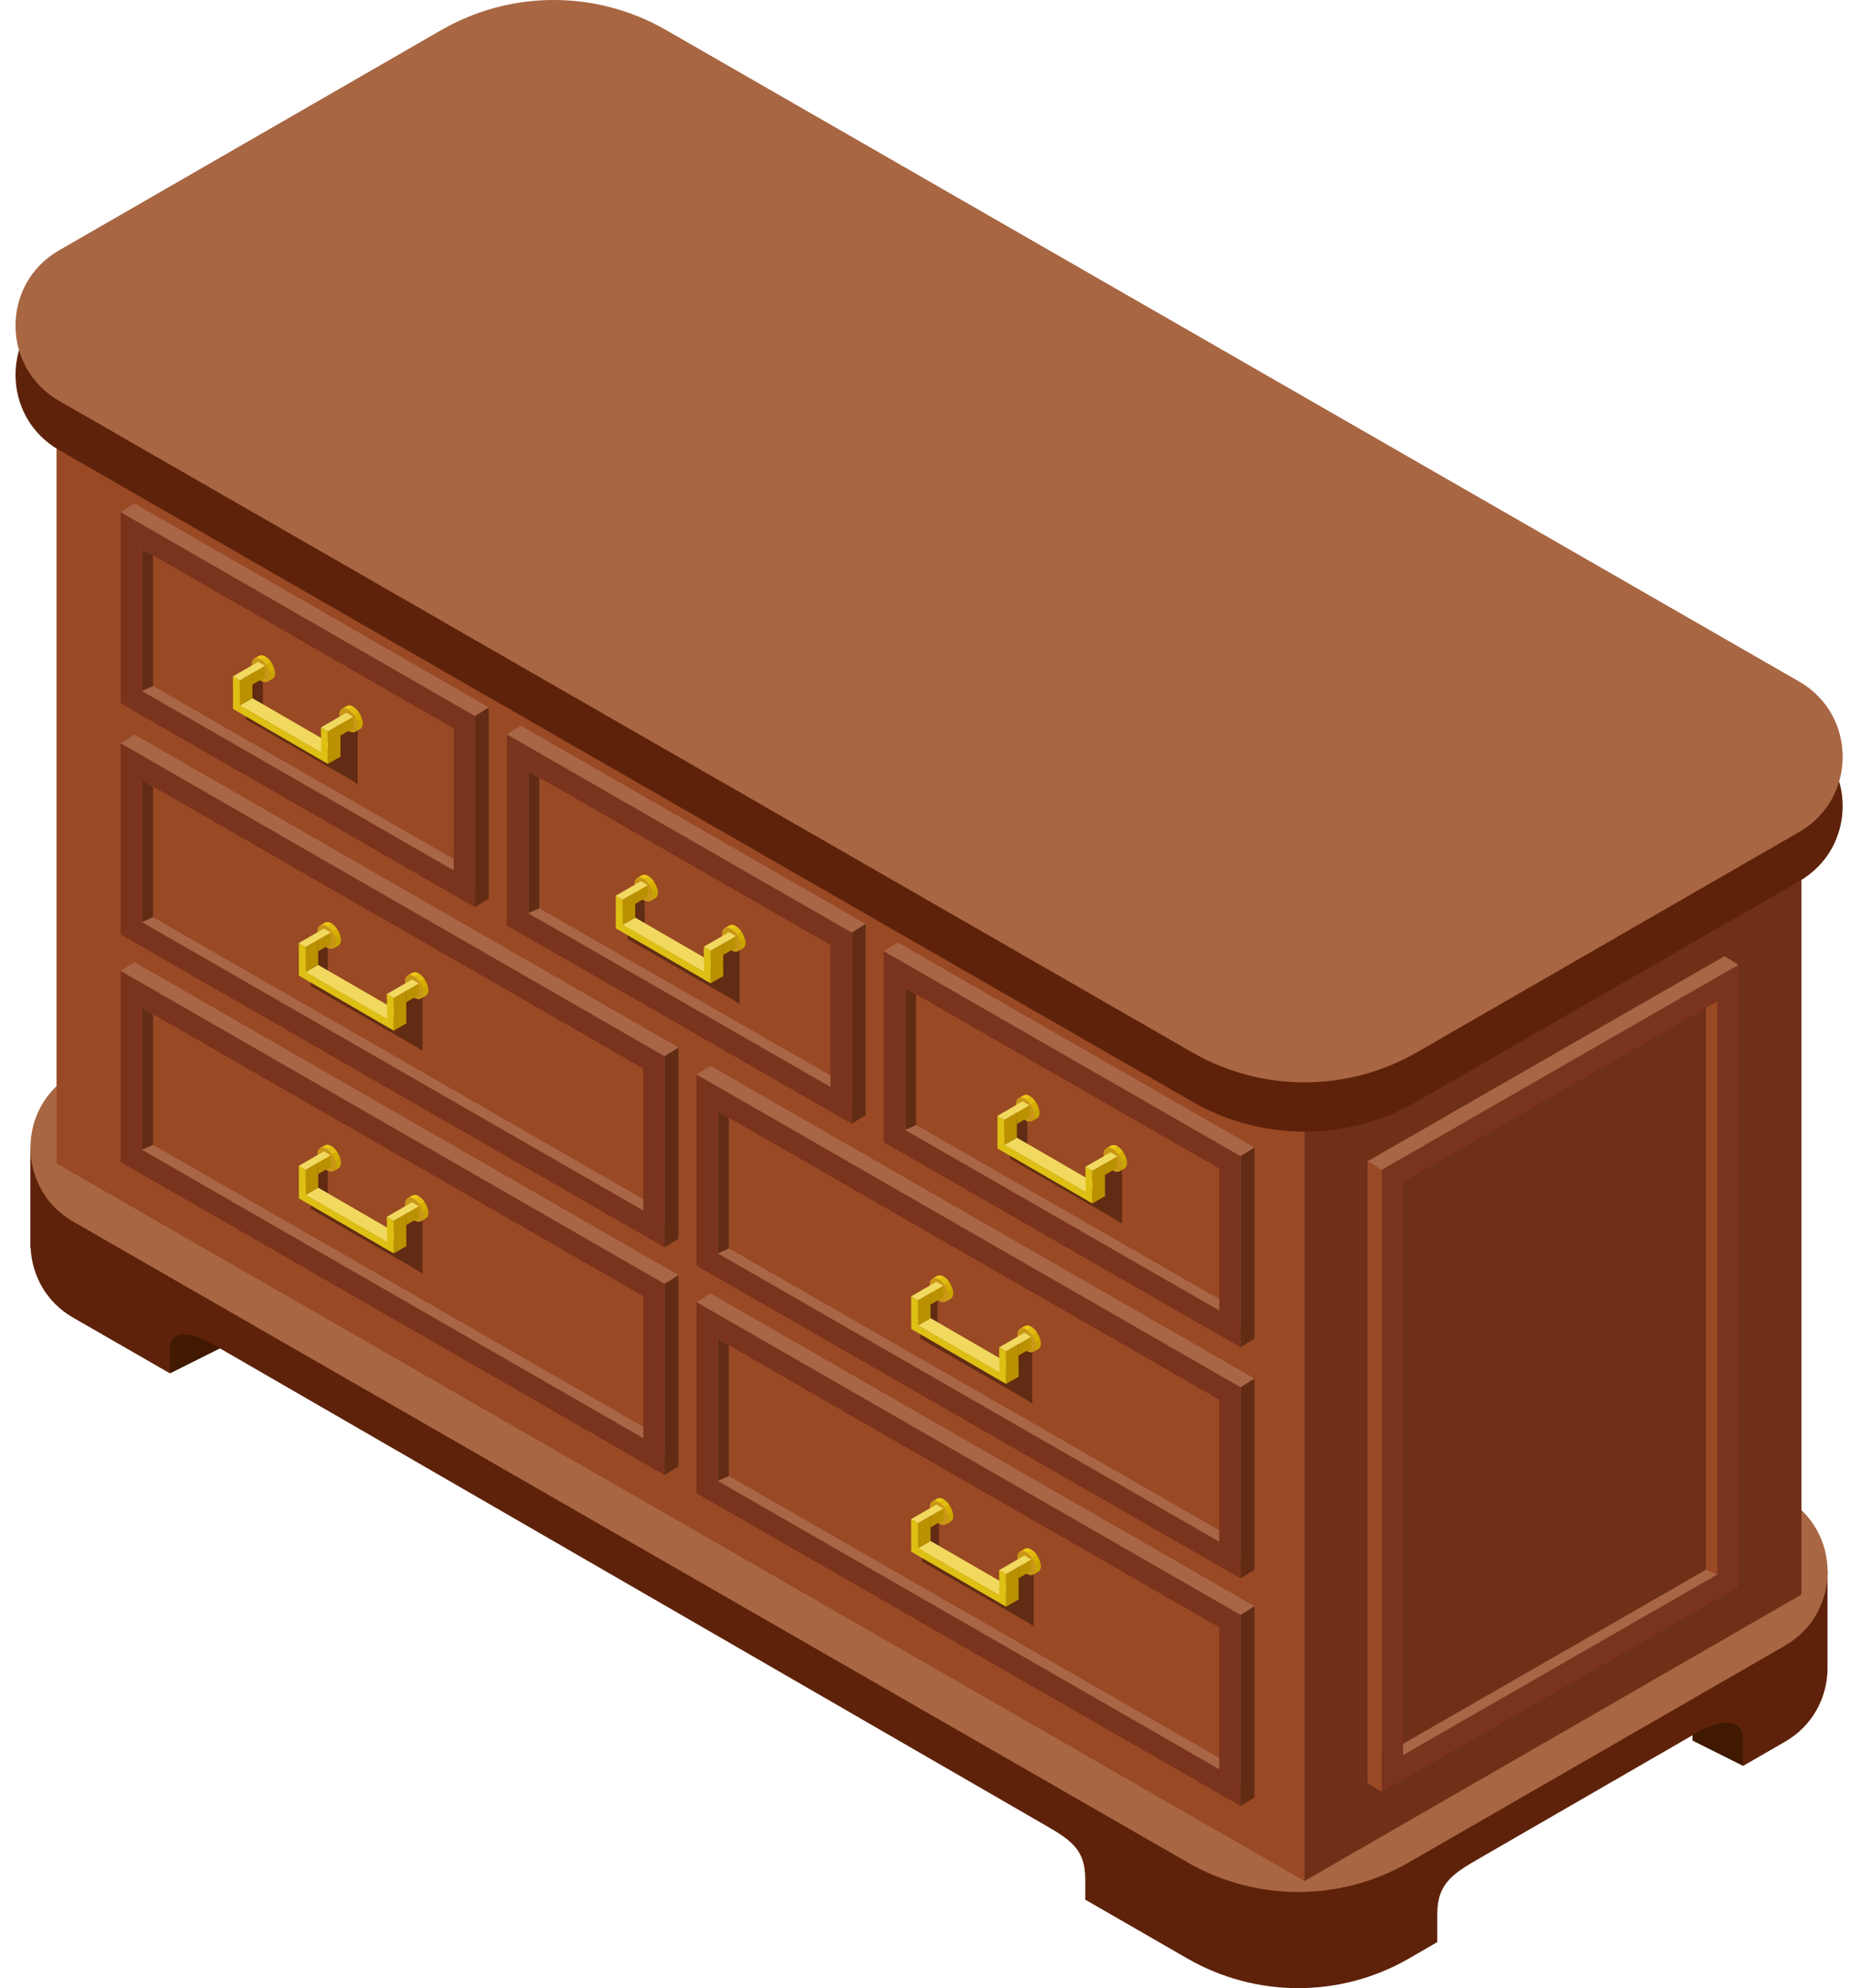 <svg xmlns="http://www.w3.org/2000/svg" fill="none" viewBox="0 0 95 102" height="102" width="95">
<g clip-path="url(#clip0_1335_6458)">
<path fill="#401900" d="M89.462 90.597L86.863 89.297V85.897L90.186 87.059L89.462 90.597Z"></path>
<path fill="#401900" d="M8.724 70.46L11.324 69.16V65.76L8 66.922L8.724 70.46Z"></path>
<path fill="#5E220A" d="M1.559 58.866V63.993L1.57 64.004C1.635 65.415 2.358 66.805 3.759 67.604L8.727 70.461V69.226C8.727 68.102 9.945 68.4 10.918 68.963L53.476 93.543C54.852 94.337 55.699 94.805 55.699 96.394V97.46L60.962 100.491C64.475 102.505 68.798 102.505 72.311 100.48L73.766 99.637V98.198C73.766 96.582 74.629 96.091 76.027 95.284L87.11 88.885C88.154 88.283 89.461 88.036 89.461 89.241V90.598L91.606 89.361C93.039 88.54 93.762 87.107 93.795 85.662V80.536L92.503 80.011C92.24 79.759 91.945 79.529 91.606 79.332L34.39 46.445C30.888 44.432 26.565 44.432 23.052 46.456L3.757 57.576C3.133 57.926 2.652 58.397 2.302 58.933C1.877 58.898 1.559 58.866 1.559 58.866Z"></path>
<path fill="#A86642" d="M91.603 76.842L34.396 43.962C30.884 41.944 26.563 41.946 23.053 43.969L3.755 55.087C0.83 56.772 0.832 60.993 3.758 62.675L60.964 95.555C64.476 97.573 68.796 97.571 72.307 95.548L91.607 84.432C94.533 82.745 94.53 78.524 91.603 76.842Z"></path>
<path fill="#894D12" d="M92.461 40.786L28.41 3.972L2.902 18.666L66.954 55.48L92.461 40.786Z"></path>
<path fill="#994924" d="M66.954 55.479L2.902 18.665V59.69L66.954 96.504V55.479Z"></path>
<path fill="#A96647" d="M6.906 49.365L6.188 49.809L34.825 75.224V65.419L6.906 49.365Z"></path>
<path fill="#A96647" d="M6.906 37.688L6.188 38.131L34.825 63.549V53.742L6.906 37.688Z"></path>
<path fill="#A96647" d="M36.467 54.684L35.75 55.127L64.385 80.532V70.727L36.467 54.684Z"></path>
<path fill="#A96647" d="M36.467 66.361L35.75 66.805L64.385 92.21V82.405L36.467 66.361Z"></path>
<path fill="#A96647" d="M46.074 48.352L45.355 48.797L64.382 68.675V58.868L46.074 48.352Z"></path>
<path fill="#A96647" d="M26.734 37.232L26.016 37.678L44.431 57.206V47.401L26.734 37.232Z"></path>
<path fill="#A96647" d="M6.906 25.83L6.188 26.275L25.096 46.098V36.293L6.906 25.83Z"></path>
<path fill="#7A331D" d="M6.188 49.809V59.615L34.106 75.67V65.863L6.188 49.809Z"></path>
<path fill="#994924" d="M33.016 66.497L7.285 51.702V58.983L33.016 73.779V66.497Z"></path>
<path fill="#A96647" d="M7.856 52.03V58.733L33.016 73.2V73.779L7.285 58.983V51.702L7.856 52.03Z"></path>
<path fill="#7A331D" d="M6.188 38.131V47.938L34.106 63.992V54.187L6.188 38.131Z"></path>
<path fill="#994924" d="M33.016 54.82L7.285 40.024V47.306L33.016 62.101V54.82Z"></path>
<path fill="#612C13" d="M16.825 48.553V50.286L20.806 52.577V50.635H21.686V53.084V53.892V53.924L21.397 53.726L15.945 50.587V50.4V49.779V48.553H16.825Z"></path>
<path fill="#612C13" d="M16.825 59.981V61.714L20.806 64.007V62.065H21.686V64.512V65.321V65.353L21.397 65.154L15.945 62.017V61.828V61.209V59.981H16.825Z"></path>
<path fill="#A96647" d="M7.856 40.353V47.055L33.016 61.523V62.101L7.285 47.306V40.024L7.856 40.353Z"></path>
<path fill="#6E3017" d="M92.457 40.785V81.808L66.949 96.504V55.479L92.457 40.785Z"></path>
<path fill="#5E220A" d="M92.34 37.494L34.178 4.065C30.608 2.014 26.215 2.015 22.646 4.071L3.026 15.375C0.052 17.088 0.054 21.38 3.03 23.09L61.191 56.52C64.761 58.571 69.154 58.569 72.723 56.513L92.344 45.21C95.317 43.496 95.315 39.205 92.34 37.494Z"></path>
<path fill="#A86642" d="M92.34 34.967L34.178 1.538C30.608 -0.515 26.215 -0.512 22.646 1.544L3.026 12.847C0.052 14.561 0.054 18.852 3.03 20.563L61.191 53.992C64.761 56.044 69.154 56.042 72.723 53.986L92.344 42.683C95.317 40.971 95.315 36.678 92.34 34.967Z"></path>
<path fill="#7A331D" d="M35.75 55.127V64.934L63.667 80.978V71.171L35.75 55.127Z"></path>
<path fill="#994924" d="M62.569 71.805L36.84 57.019V64.3L62.569 79.087V71.805Z"></path>
<path fill="#A96647" d="M37.411 57.347V64.048L62.569 78.508V79.087L36.84 64.3V57.019L37.411 57.347Z"></path>
<path fill="#7A331D" d="M35.75 66.805V76.61L63.667 92.655V82.848L35.75 66.805Z"></path>
<path fill="#994924" d="M62.569 83.483L36.84 68.696V75.976L62.569 90.762V83.483Z"></path>
<path fill="#A96647" d="M37.411 69.024V75.725L62.569 90.185V90.762L36.84 75.976V68.696L37.411 69.024Z"></path>
<path fill="#7A331D" d="M45.355 48.797V58.602L63.664 69.119V59.314L45.355 48.797Z"></path>
<path fill="#994924" d="M62.574 59.948L46.453 50.687V57.968L62.574 67.228V59.948Z"></path>
<path fill="#A96647" d="M47.022 51.014V57.718L62.574 66.651V67.228L46.453 57.968V50.687L47.022 51.014Z"></path>
<path fill="#7A331D" d="M26.016 37.678V47.483L43.712 57.65V47.845L26.016 37.678Z"></path>
<path fill="#994924" d="M42.621 48.479L27.113 39.569V46.851L42.621 55.76V48.479Z"></path>
<path fill="#A96647" d="M27.684 39.896V46.599L42.621 55.181V55.76L27.113 46.851V39.569L27.684 39.896Z"></path>
<path fill="#7A331D" d="M6.188 26.275V36.08L24.377 46.543V36.736L6.188 26.275Z"></path>
<path fill="#994924" d="M23.286 37.369L7.285 28.166V35.448L23.286 44.651V37.369Z"></path>
<path fill="#612C13" d="M13.493 34.869V36.601L17.474 38.892V36.95H18.354V39.4V40.208V40.24L18.065 40.041L12.613 36.903V36.716V36.094V34.869H13.493Z"></path>
<path fill="#612C13" d="M33.089 46.141V47.872L37.072 50.164V48.222H37.951V50.67V51.478V51.512L37.663 51.312L32.211 48.175V47.987V47.366V46.141H33.089Z"></path>
<path fill="#612C13" d="M52.727 57.418V59.151L56.708 61.443V59.501H57.588V61.949V62.757V62.789L57.3 62.591L51.848 59.452V59.266V58.645V57.418H52.727Z"></path>
<path fill="#612C13" d="M48.122 66.644V68.376L52.103 70.667V68.725H52.983V71.174V71.983V72.014L52.694 71.816L47.242 68.677V68.49V67.869V66.644H48.122Z"></path>
<path fill="#612C13" d="M48.192 78.072V79.805L52.173 82.095V80.153H53.053V82.603V83.411V83.443L52.764 83.245L47.312 80.106V79.919V79.297V78.072H48.192Z"></path>
<path fill="#A96647" d="M7.856 28.493V35.197L23.286 44.072V44.651L7.285 35.448V28.166L7.856 28.493Z"></path>
<path fill="#D4AD00" d="M21.625 62.637L21.839 62.514C21.839 62.514 22.066 62.411 21.947 62.014C21.94 61.99 21.932 61.965 21.924 61.94C21.921 61.93 21.918 61.921 21.913 61.911C21.91 61.903 21.909 61.897 21.905 61.889C21.902 61.881 21.899 61.873 21.896 61.865C21.888 61.845 21.878 61.826 21.869 61.805C21.864 61.797 21.861 61.788 21.856 61.78C21.848 61.765 21.84 61.75 21.831 61.735C21.823 61.721 21.813 61.705 21.805 61.693C21.801 61.684 21.796 61.677 21.79 61.669C21.777 61.65 21.766 61.632 21.752 61.616C21.747 61.608 21.742 61.602 21.736 61.596C21.731 61.589 21.726 61.583 21.721 61.578C21.715 61.57 21.709 61.562 21.703 61.554C21.685 61.534 21.668 61.515 21.649 61.498C21.639 61.488 21.63 61.478 21.62 61.471C21.601 61.455 21.584 61.439 21.565 61.425C21.558 61.42 21.552 61.413 21.546 61.41C21.53 61.399 21.512 61.388 21.496 61.379C21.488 61.374 21.48 61.369 21.474 61.366C21.45 61.353 21.427 61.342 21.404 61.334C21.398 61.333 21.392 61.329 21.385 61.328C21.371 61.323 21.355 61.32 21.343 61.317C21.33 61.314 21.316 61.312 21.303 61.312C21.292 61.312 21.282 61.312 21.273 61.312C21.263 61.312 21.254 61.314 21.244 61.315L21.24 61.317C21.235 61.317 21.23 61.318 21.225 61.32C21.225 61.32 21.221 61.322 21.217 61.322C21.2 61.326 21.183 61.334 21.165 61.344L20.951 61.467C20.84 61.531 20.797 61.686 20.824 61.872C20.827 61.892 20.831 61.914 20.837 61.937C20.838 61.948 20.842 61.957 20.843 61.967C20.867 62.057 20.905 62.151 20.959 62.244C21.013 62.336 21.075 62.417 21.141 62.483C21.305 62.644 21.495 62.713 21.625 62.637Z"></path>
<path fill="#C9A400" d="M21.135 62.481C21.134 62.477 21.131 62.474 21.129 62.471L21.941 62.002C21.941 62.007 21.942 62.01 21.944 62.013C22.077 62.416 21.836 62.512 21.836 62.512L21.622 62.636C21.492 62.714 21.302 62.644 21.135 62.481Z"></path>
<path fill="#E1BB13" d="M20.918 62.146C20.889 62.086 20.858 62.024 20.843 61.965C20.842 61.956 20.838 61.945 20.837 61.935C20.832 61.913 20.827 61.891 20.824 61.87C20.797 61.686 20.84 61.531 20.951 61.466L21.165 61.342C21.181 61.333 21.198 61.325 21.217 61.32C21.221 61.32 21.222 61.319 21.222 61.319C21.23 61.317 21.233 61.315 21.24 61.315L21.244 61.314C21.256 61.312 21.265 61.31 21.274 61.31C21.284 61.31 21.294 61.31 21.305 61.31C21.317 61.31 21.331 61.312 21.344 61.315C21.358 61.319 21.373 61.322 21.387 61.326C21.393 61.328 21.4 61.331 21.406 61.333C21.43 61.341 21.454 61.352 21.476 61.364C21.484 61.368 21.492 61.372 21.498 61.377C21.514 61.387 21.53 61.398 21.547 61.409C21.553 61.414 21.56 61.418 21.566 61.423C21.585 61.437 21.604 61.453 21.622 61.469C21.631 61.479 21.642 61.488 21.65 61.496C21.668 61.514 21.687 61.532 21.704 61.553C21.71 61.561 21.717 61.569 21.723 61.577C21.728 61.583 21.733 61.588 21.737 61.594C21.744 61.601 21.748 61.609 21.753 61.615C21.761 61.626 21.769 61.636 21.775 61.647L20.918 62.146Z"></path>
<path fill="#EDC717" d="M20.828 61.777C20.828 61.637 20.86 61.518 20.95 61.466L21.164 61.342C21.18 61.333 21.198 61.325 21.216 61.32C21.22 61.32 21.221 61.319 21.221 61.319C21.229 61.317 21.232 61.315 21.239 61.315L21.244 61.314C21.255 61.312 21.264 61.31 21.274 61.31C21.283 61.31 21.293 61.31 21.304 61.31C21.316 61.31 21.331 61.312 21.343 61.315C21.358 61.319 21.372 61.322 21.386 61.326C21.392 61.328 21.399 61.331 21.405 61.333C21.429 61.341 21.453 61.352 21.475 61.364C21.483 61.368 21.491 61.372 21.497 61.377C21.5 61.379 21.503 61.382 21.507 61.383L20.828 61.777Z"></path>
<path fill="#C99617" d="M21.598 62.652C21.414 62.758 21.115 62.581 20.928 62.256C20.741 61.931 20.737 61.582 20.92 61.476C21.104 61.369 21.403 61.547 21.592 61.872C21.777 62.199 21.78 62.547 21.598 62.652Z"></path>
<path fill="#D4AD00" d="M17.139 60.065L17.353 59.941C17.353 59.941 17.58 59.838 17.461 59.441C17.454 59.418 17.446 59.392 17.439 59.367C17.435 59.358 17.432 59.348 17.427 59.339C17.424 59.331 17.423 59.324 17.419 59.316C17.416 59.308 17.413 59.3 17.41 59.292C17.402 59.273 17.392 59.253 17.383 59.232C17.378 59.224 17.375 59.215 17.37 59.207C17.362 59.193 17.355 59.177 17.345 59.163C17.337 59.148 17.328 59.134 17.32 59.12C17.315 59.112 17.31 59.104 17.304 59.096C17.291 59.077 17.28 59.059 17.267 59.044C17.262 59.036 17.258 59.029 17.251 59.023C17.247 59.017 17.242 59.01 17.237 59.006C17.231 58.998 17.224 58.99 17.218 58.982C17.201 58.961 17.183 58.942 17.164 58.925C17.155 58.915 17.145 58.906 17.136 58.898C17.117 58.882 17.098 58.866 17.08 58.852C17.074 58.847 17.067 58.841 17.061 58.838C17.045 58.827 17.028 58.815 17.012 58.806C17.004 58.801 16.998 58.796 16.99 58.793C16.966 58.781 16.944 58.769 16.92 58.761C16.914 58.76 16.907 58.757 16.901 58.755C16.887 58.75 16.871 58.747 16.858 58.744C16.844 58.741 16.831 58.739 16.819 58.739C16.809 58.739 16.8 58.739 16.788 58.739C16.779 58.739 16.769 58.741 16.76 58.742L16.755 58.744C16.75 58.744 16.746 58.746 16.741 58.747C16.741 58.747 16.736 58.749 16.733 58.749C16.716 58.754 16.698 58.761 16.681 58.771L16.467 58.895C16.356 58.958 16.313 59.113 16.34 59.299C16.343 59.319 16.346 59.342 16.351 59.364C16.352 59.375 16.356 59.385 16.357 59.394C16.381 59.484 16.419 59.578 16.473 59.671C16.527 59.763 16.589 59.844 16.655 59.911C16.819 60.071 17.009 60.141 17.139 60.065Z"></path>
<path fill="#C9A400" d="M16.647 59.907C16.644 59.904 16.642 59.901 16.641 59.898L17.452 59.429C17.452 59.434 17.454 59.437 17.456 59.44C17.589 59.843 17.348 59.939 17.348 59.939L17.134 60.063C17.004 60.141 16.813 60.071 16.647 59.907Z"></path>
<path fill="#E1BB13" d="M16.426 59.573C16.397 59.513 16.366 59.451 16.35 59.392C16.348 59.383 16.345 59.371 16.343 59.362C16.339 59.34 16.334 59.318 16.332 59.297C16.305 59.113 16.346 58.958 16.459 58.893L16.673 58.769C16.689 58.76 16.706 58.752 16.725 58.747C16.729 58.747 16.73 58.745 16.73 58.745C16.738 58.744 16.743 58.742 16.748 58.742L16.752 58.74C16.763 58.739 16.773 58.737 16.782 58.737C16.792 58.737 16.801 58.737 16.812 58.737C16.825 58.737 16.84 58.739 16.852 58.742C16.866 58.745 16.881 58.748 16.895 58.753C16.901 58.755 16.908 58.758 16.914 58.76C16.936 58.767 16.962 58.779 16.984 58.791C16.992 58.794 17 58.799 17.006 58.804C17.022 58.813 17.038 58.825 17.055 58.836C17.061 58.84 17.068 58.845 17.074 58.85C17.093 58.864 17.112 58.88 17.13 58.896C17.139 58.904 17.15 58.913 17.158 58.923C17.176 58.94 17.195 58.959 17.212 58.98C17.218 58.988 17.225 58.996 17.231 59.004C17.236 59.01 17.241 59.015 17.245 59.021C17.252 59.027 17.256 59.035 17.261 59.042C17.269 59.053 17.277 59.062 17.283 59.073L16.426 59.573Z"></path>
<path fill="#EDC717" d="M16.336 59.203C16.336 59.064 16.368 58.945 16.458 58.893L16.672 58.769C16.688 58.76 16.705 58.752 16.724 58.747C16.727 58.747 16.729 58.745 16.729 58.745C16.737 58.744 16.742 58.742 16.747 58.742L16.751 58.74C16.762 58.739 16.772 58.737 16.781 58.737C16.791 58.737 16.8 58.737 16.811 58.737C16.824 58.737 16.838 58.739 16.851 58.742C16.865 58.745 16.88 58.748 16.894 58.753C16.9 58.755 16.907 58.758 16.913 58.76C16.935 58.767 16.96 58.779 16.983 58.791C16.991 58.794 16.999 58.799 17.005 58.804C17.008 58.806 17.011 58.809 17.015 58.81L16.336 59.203Z"></path>
<path fill="#C99617" d="M17.102 60.079C16.918 60.185 16.619 60.007 16.432 59.682C16.244 59.357 16.241 59.009 16.424 58.902C16.608 58.796 16.907 58.974 17.094 59.299C17.283 59.624 17.286 59.974 17.102 60.079Z"></path>
<path fill="#F1D95F" d="M16.328 60.932L20.52 63.357L19.871 63.731L15.68 61.306L16.328 60.932Z"></path>
<path fill="#BA9100" d="M16.331 60.932L16.328 59.645L15.68 60.019L15.683 61.306L16.331 60.932Z"></path>
<path fill="#BA9100" d="M20.855 63.931L20.852 62.259L20.203 62.633L20.206 64.305L20.855 63.931Z"></path>
<path fill="#BA9100" d="M21.498 62.473L21.494 61.885L20.848 62.259L20.849 62.847L21.498 62.473Z"></path>
<path fill="#F1D95F" d="M21.495 61.884L21.144 61.681L19.848 62.429L20.2 62.632L21.495 61.884Z"></path>
<path fill="#BA9100" d="M16.982 59.857L16.979 59.27L16.332 59.644L16.334 60.232L16.982 59.857Z"></path>
<path fill="#F1D95F" d="M16.975 59.27L16.625 59.067L15.328 59.816L15.68 60.019L16.975 59.27Z"></path>
<path fill="#DEBF13" d="M20.204 62.633L19.852 62.43L19.867 63.717L15.697 61.306L15.685 60.019L15.336 59.812L15.341 61.485L20.208 64.305L20.204 62.633Z"></path>
<path fill="#D4AD00" d="M21.625 51.209L21.839 51.085C21.839 51.085 22.066 50.982 21.947 50.586C21.94 50.562 21.932 50.537 21.924 50.512C21.921 50.502 21.918 50.493 21.913 50.483C21.91 50.475 21.909 50.469 21.905 50.461C21.902 50.453 21.899 50.445 21.896 50.437C21.888 50.416 21.878 50.397 21.869 50.377C21.864 50.369 21.861 50.359 21.856 50.352C21.848 50.337 21.84 50.321 21.831 50.307C21.823 50.293 21.813 50.279 21.805 50.264C21.801 50.256 21.796 50.248 21.79 50.24C21.777 50.221 21.766 50.204 21.752 50.188C21.747 50.18 21.742 50.174 21.736 50.168C21.731 50.161 21.726 50.155 21.721 50.15C21.715 50.142 21.709 50.134 21.703 50.126C21.685 50.106 21.668 50.088 21.649 50.069C21.639 50.06 21.63 50.05 21.62 50.042C21.601 50.026 21.584 50.011 21.565 49.996C21.558 49.992 21.552 49.985 21.546 49.982C21.53 49.971 21.512 49.96 21.496 49.95C21.488 49.946 21.48 49.942 21.474 49.938C21.45 49.925 21.427 49.914 21.404 49.906C21.398 49.904 21.392 49.901 21.385 49.9C21.371 49.895 21.355 49.892 21.343 49.889C21.33 49.885 21.316 49.884 21.303 49.884C21.292 49.884 21.282 49.884 21.273 49.884C21.263 49.884 21.254 49.885 21.244 49.887H21.24C21.235 49.887 21.23 49.889 21.225 49.89C21.225 49.89 21.221 49.892 21.217 49.892C21.2 49.897 21.183 49.904 21.165 49.914L20.951 50.038C20.84 50.103 20.797 50.256 20.824 50.442C20.827 50.462 20.831 50.485 20.837 50.507C20.838 50.518 20.842 50.528 20.843 50.537C20.867 50.627 20.905 50.721 20.959 50.814C21.013 50.908 21.075 50.987 21.141 51.052C21.305 51.215 21.495 51.285 21.625 51.209Z"></path>
<path fill="#C9A400" d="M21.135 51.053C21.134 51.049 21.131 51.046 21.129 51.043L21.941 50.574C21.941 50.578 21.942 50.582 21.944 50.585C22.077 50.987 21.836 51.084 21.836 51.084L21.622 51.208C21.492 51.285 21.302 51.216 21.135 51.053Z"></path>
<path fill="#E1BB13" d="M20.918 50.718C20.889 50.657 20.858 50.596 20.843 50.537C20.842 50.528 20.838 50.516 20.837 50.507C20.832 50.485 20.827 50.462 20.824 50.442C20.797 50.258 20.84 50.103 20.951 50.038L21.165 49.914C21.181 49.904 21.198 49.897 21.217 49.892C21.221 49.892 21.222 49.89 21.222 49.89C21.23 49.889 21.233 49.887 21.24 49.887H21.244C21.256 49.885 21.265 49.884 21.274 49.884C21.284 49.884 21.294 49.884 21.305 49.884C21.317 49.884 21.331 49.885 21.344 49.889C21.358 49.892 21.373 49.895 21.387 49.9C21.393 49.901 21.4 49.904 21.406 49.906C21.43 49.914 21.454 49.925 21.476 49.938C21.484 49.941 21.492 49.946 21.498 49.95C21.514 49.96 21.53 49.971 21.547 49.982C21.553 49.987 21.56 49.992 21.566 49.996C21.585 50.011 21.604 50.026 21.622 50.042C21.631 50.05 21.642 50.061 21.65 50.069C21.668 50.087 21.687 50.106 21.704 50.126C21.71 50.134 21.717 50.142 21.723 50.15C21.728 50.157 21.733 50.161 21.737 50.168C21.744 50.174 21.748 50.182 21.753 50.188C21.761 50.199 21.769 50.209 21.775 50.22L20.918 50.718Z"></path>
<path fill="#EDC717" d="M20.828 50.348C20.828 50.209 20.86 50.09 20.95 50.038L21.164 49.914C21.18 49.904 21.198 49.897 21.216 49.892C21.22 49.892 21.221 49.89 21.221 49.89C21.229 49.889 21.232 49.887 21.239 49.887H21.244C21.255 49.885 21.264 49.884 21.274 49.884C21.283 49.884 21.293 49.884 21.304 49.884C21.316 49.884 21.331 49.885 21.343 49.889C21.358 49.892 21.372 49.895 21.386 49.9C21.392 49.901 21.399 49.904 21.405 49.906C21.429 49.914 21.453 49.925 21.475 49.938C21.483 49.941 21.491 49.946 21.497 49.95C21.5 49.952 21.503 49.955 21.507 49.957L20.828 50.348Z"></path>
<path fill="#C99617" d="M21.598 51.224C21.414 51.33 21.115 51.152 20.928 50.827C20.741 50.502 20.737 50.154 20.92 50.047C21.104 49.941 21.403 50.119 21.592 50.444C21.777 50.769 21.78 51.117 21.598 51.224Z"></path>
<path fill="#D4AD00" d="M17.139 48.636L17.353 48.513C17.353 48.513 17.58 48.41 17.461 48.013C17.454 47.989 17.446 47.964 17.439 47.939C17.435 47.929 17.432 47.92 17.427 47.91C17.424 47.902 17.423 47.896 17.419 47.888C17.416 47.88 17.413 47.872 17.41 47.864C17.402 47.844 17.392 47.825 17.383 47.804C17.378 47.796 17.375 47.786 17.37 47.779C17.362 47.764 17.355 47.748 17.345 47.734C17.337 47.72 17.328 47.706 17.32 47.691C17.315 47.683 17.31 47.675 17.304 47.668C17.291 47.649 17.28 47.631 17.267 47.615C17.262 47.607 17.258 47.601 17.251 47.595C17.247 47.588 17.242 47.582 17.237 47.577C17.231 47.569 17.224 47.561 17.218 47.553C17.201 47.533 17.183 47.515 17.164 47.498C17.155 47.488 17.145 47.479 17.136 47.471C17.117 47.455 17.098 47.439 17.08 47.425C17.074 47.42 17.067 47.414 17.061 47.411C17.045 47.4 17.028 47.389 17.012 47.379C17.004 47.374 16.998 47.37 16.99 47.366C16.966 47.354 16.944 47.343 16.92 47.335C16.914 47.333 16.907 47.33 16.901 47.328C16.887 47.324 16.871 47.32 16.858 47.317C16.844 47.314 16.831 47.312 16.819 47.312C16.809 47.312 16.8 47.312 16.788 47.312C16.777 47.312 16.769 47.314 16.76 47.316L16.755 47.317C16.75 47.317 16.746 47.319 16.741 47.32C16.741 47.32 16.736 47.322 16.733 47.322C16.716 47.327 16.698 47.335 16.681 47.344L16.467 47.468C16.356 47.531 16.313 47.687 16.34 47.872C16.343 47.893 16.346 47.915 16.351 47.937C16.352 47.948 16.356 47.958 16.357 47.967C16.381 48.058 16.419 48.151 16.473 48.245C16.527 48.337 16.589 48.417 16.655 48.482C16.819 48.642 17.009 48.711 17.139 48.636Z"></path>
<path fill="#C9A400" d="M16.647 48.479C16.644 48.476 16.642 48.472 16.641 48.469L17.452 48C17.452 48.005 17.454 48.008 17.456 48.011C17.589 48.414 17.348 48.511 17.348 48.511L17.134 48.634C17.004 48.71 16.813 48.642 16.647 48.479Z"></path>
<path fill="#E1BB13" d="M16.426 48.143C16.397 48.083 16.366 48.021 16.35 47.962C16.348 47.953 16.345 47.942 16.343 47.932C16.339 47.91 16.334 47.888 16.332 47.867C16.305 47.683 16.346 47.528 16.459 47.463L16.673 47.339C16.689 47.33 16.706 47.322 16.725 47.317C16.729 47.317 16.73 47.316 16.73 47.316C16.738 47.314 16.743 47.312 16.748 47.312L16.752 47.311C16.763 47.309 16.773 47.308 16.782 47.308C16.792 47.308 16.801 47.308 16.812 47.308C16.825 47.308 16.84 47.309 16.852 47.312C16.866 47.316 16.881 47.319 16.895 47.324C16.901 47.325 16.908 47.328 16.914 47.33C16.936 47.338 16.962 47.349 16.984 47.361C16.992 47.365 17 47.369 17.006 47.374C17.022 47.384 17.038 47.395 17.055 47.406C17.061 47.411 17.068 47.415 17.074 47.42C17.093 47.434 17.112 47.45 17.13 47.466C17.139 47.474 17.15 47.485 17.158 47.493C17.176 47.511 17.195 47.53 17.212 47.549C17.218 47.556 17.225 47.564 17.231 47.572C17.236 47.579 17.241 47.584 17.245 47.59C17.252 47.596 17.256 47.604 17.261 47.61C17.269 47.621 17.277 47.631 17.283 47.642L16.426 48.143Z"></path>
<path fill="#EDC717" d="M16.336 47.775C16.336 47.636 16.368 47.517 16.458 47.464L16.672 47.341C16.688 47.331 16.705 47.323 16.724 47.319C16.727 47.319 16.729 47.317 16.729 47.317C16.737 47.315 16.742 47.314 16.747 47.314L16.751 47.312C16.762 47.311 16.772 47.309 16.781 47.309C16.791 47.309 16.8 47.309 16.811 47.309C16.824 47.309 16.838 47.311 16.851 47.314C16.865 47.317 16.88 47.32 16.894 47.325C16.9 47.327 16.907 47.33 16.913 47.331C16.935 47.339 16.96 47.35 16.983 47.363C16.991 47.366 16.999 47.371 17.005 47.376C17.008 47.377 17.011 47.38 17.015 47.382L16.336 47.775Z"></path>
<path fill="#C99617" d="M17.102 48.65C16.918 48.757 16.619 48.579 16.432 48.254C16.244 47.929 16.241 47.58 16.424 47.474C16.608 47.368 16.907 47.545 17.094 47.87C17.281 48.196 17.286 48.544 17.102 48.65Z"></path>
<path fill="#F1D95F" d="M16.328 49.503L20.52 51.928L19.871 52.303L15.68 49.877L16.328 49.503Z"></path>
<path fill="#BA9100" d="M16.331 49.503L16.328 48.214L15.68 48.589L15.683 49.877L16.331 49.503Z"></path>
<path fill="#BA9100" d="M20.855 52.503L20.852 50.83L20.203 51.204L20.206 52.877L20.855 52.503Z"></path>
<path fill="#BA9100" d="M21.498 51.044L21.494 50.456L20.848 50.83L20.849 51.418L21.498 51.044Z"></path>
<path fill="#F1D95F" d="M21.495 50.456L21.144 50.253L19.848 51.001L20.2 51.204L21.495 50.456Z"></path>
<path fill="#BA9100" d="M16.982 48.428L16.979 47.84L16.332 48.214L16.334 48.802L16.982 48.428Z"></path>
<path fill="#F1D95F" d="M16.975 47.84L16.625 47.637L15.328 48.385L15.68 48.588L16.975 47.84Z"></path>
<path fill="#DEBF13" d="M20.204 51.204L19.852 51.001L19.867 52.288L15.697 49.877L15.685 48.588L15.336 48.384L15.341 50.056L20.208 52.877L20.204 51.204Z"></path>
<path fill="#D4AD00" d="M53.058 80.762L53.272 80.638C53.272 80.638 53.499 80.535 53.38 80.139C53.374 80.115 53.366 80.09 53.358 80.065C53.355 80.055 53.352 80.046 53.347 80.036C53.344 80.028 53.342 80.022 53.337 80.014C53.334 80.006 53.331 79.998 53.328 79.99C53.32 79.971 53.31 79.951 53.301 79.93C53.296 79.922 53.293 79.912 53.288 79.905C53.28 79.89 53.272 79.874 53.263 79.86C53.255 79.846 53.245 79.832 53.238 79.817C53.233 79.809 53.228 79.802 53.222 79.794C53.209 79.775 53.198 79.757 53.185 79.741C53.181 79.733 53.176 79.727 53.169 79.721C53.165 79.714 53.16 79.708 53.155 79.703C53.149 79.695 53.142 79.687 53.136 79.68C53.119 79.659 53.101 79.64 53.082 79.624C53.073 79.615 53.063 79.605 53.054 79.597C53.035 79.581 53.017 79.565 52.998 79.551C52.992 79.546 52.986 79.54 52.979 79.537C52.963 79.526 52.946 79.515 52.93 79.505C52.922 79.5 52.914 79.496 52.908 79.492C52.884 79.48 52.86 79.469 52.838 79.461C52.832 79.459 52.825 79.456 52.819 79.454C52.805 79.45 52.789 79.446 52.776 79.443C52.764 79.44 52.749 79.439 52.737 79.439C52.727 79.439 52.718 79.439 52.706 79.439C52.697 79.439 52.688 79.44 52.678 79.442L52.673 79.443C52.668 79.443 52.664 79.445 52.659 79.446C52.659 79.446 52.654 79.448 52.651 79.448C52.634 79.453 52.616 79.461 52.599 79.47L52.385 79.594C52.274 79.657 52.231 79.813 52.258 79.998C52.261 80.019 52.264 80.041 52.269 80.063C52.27 80.074 52.274 80.084 52.275 80.093C52.299 80.184 52.337 80.277 52.391 80.371C52.445 80.463 52.507 80.543 52.573 80.61C52.738 80.769 52.928 80.838 53.058 80.762Z"></path>
<path fill="#C9A400" d="M52.569 80.606C52.566 80.603 52.564 80.599 52.562 80.596L53.374 80.127C53.376 80.132 53.376 80.135 53.377 80.138C53.511 80.541 53.27 80.638 53.27 80.638L53.056 80.761C52.925 80.839 52.735 80.769 52.569 80.606Z"></path>
<path fill="#E1BB13" d="M52.35 80.271C52.321 80.211 52.29 80.149 52.275 80.09C52.274 80.081 52.27 80.07 52.269 80.06C52.264 80.038 52.259 80.016 52.258 79.995C52.231 79.811 52.274 79.656 52.385 79.591L52.599 79.467C52.614 79.458 52.632 79.45 52.651 79.445C52.654 79.445 52.656 79.444 52.656 79.444C52.664 79.442 52.668 79.44 52.673 79.44L52.678 79.439C52.689 79.437 52.699 79.436 52.708 79.436C52.718 79.436 52.727 79.436 52.738 79.436C52.751 79.436 52.765 79.437 52.778 79.44C52.792 79.444 52.806 79.447 52.821 79.451C52.827 79.453 52.833 79.456 52.84 79.458C52.863 79.466 52.887 79.477 52.909 79.49C52.917 79.493 52.925 79.497 52.932 79.502C52.947 79.512 52.963 79.523 52.981 79.534C52.987 79.539 52.993 79.543 53 79.548C53.019 79.562 53.038 79.578 53.055 79.594C53.065 79.602 53.076 79.612 53.084 79.621C53.101 79.638 53.12 79.657 53.138 79.677C53.144 79.684 53.15 79.692 53.157 79.7C53.161 79.707 53.166 79.711 53.171 79.718C53.177 79.724 53.182 79.732 53.187 79.738C53.195 79.749 53.201 79.759 53.209 79.77L52.35 80.271Z"></path>
<path fill="#EDC717" d="M52.262 79.902C52.262 79.762 52.293 79.643 52.384 79.591L52.598 79.467C52.614 79.458 52.631 79.45 52.65 79.445C52.653 79.445 52.655 79.444 52.655 79.444C52.663 79.442 52.668 79.44 52.672 79.44L52.677 79.439C52.688 79.437 52.698 79.436 52.707 79.436C52.717 79.436 52.726 79.436 52.737 79.436C52.75 79.436 52.764 79.437 52.777 79.44C52.791 79.444 52.806 79.447 52.82 79.451C52.826 79.453 52.832 79.456 52.839 79.458C52.862 79.466 52.886 79.477 52.908 79.49C52.916 79.493 52.924 79.497 52.931 79.502C52.934 79.504 52.937 79.507 52.94 79.508L52.262 79.902Z"></path>
<path fill="#C99617" d="M53.024 80.777C52.84 80.883 52.541 80.706 52.353 80.381C52.166 80.056 52.163 79.707 52.346 79.601C52.529 79.494 52.829 79.672 53.018 79.997C53.205 80.322 53.208 80.672 53.024 80.777Z"></path>
<path fill="#D4AD00" d="M48.561 78.19L48.775 78.066C48.775 78.066 49.001 77.963 48.883 77.567C48.876 77.543 48.868 77.517 48.86 77.492C48.857 77.483 48.854 77.473 48.849 77.463C48.846 77.456 48.844 77.449 48.841 77.441C48.838 77.433 48.835 77.425 48.832 77.418C48.824 77.398 48.814 77.378 48.805 77.357C48.8 77.349 48.797 77.34 48.792 77.332C48.784 77.318 48.776 77.302 48.768 77.287C48.761 77.273 48.751 77.259 48.743 77.245C48.738 77.237 48.732 77.229 48.727 77.221C48.715 77.202 48.703 77.184 48.689 77.169C48.684 77.161 48.68 77.154 48.673 77.148C48.669 77.142 48.664 77.135 48.659 77.131C48.653 77.123 48.646 77.115 48.64 77.107C48.623 77.086 48.605 77.067 48.586 77.05C48.577 77.04 48.567 77.031 48.557 77.023C48.538 77.007 48.521 76.991 48.502 76.977C48.496 76.972 48.489 76.966 48.483 76.963C48.467 76.951 48.45 76.94 48.434 76.931C48.426 76.926 48.42 76.923 48.412 76.918C48.388 76.906 48.366 76.894 48.342 76.886C48.336 76.885 48.329 76.882 48.323 76.88C48.309 76.875 48.294 76.872 48.28 76.869C48.266 76.866 48.253 76.864 48.24 76.864C48.229 76.864 48.221 76.864 48.21 76.864C48.201 76.864 48.191 76.866 48.182 76.867H48.177C48.172 76.867 48.168 76.869 48.163 76.871C48.163 76.871 48.158 76.872 48.155 76.872C48.137 76.877 48.12 76.885 48.103 76.894L47.889 77.018C47.778 77.083 47.735 77.237 47.762 77.422C47.765 77.445 47.768 77.465 47.773 77.487C47.774 77.498 47.778 77.508 47.779 77.517C47.803 77.608 47.841 77.701 47.895 77.795C47.949 77.888 48.011 77.968 48.077 78.034C48.24 78.196 48.431 78.264 48.561 78.19Z"></path>
<path fill="#C9A400" d="M48.073 78.032C48.07 78.029 48.068 78.026 48.066 78.023L48.88 77.554C48.88 77.558 48.881 77.562 48.883 77.565C49.016 77.968 48.775 78.064 48.775 78.064L48.561 78.188C48.429 78.264 48.239 78.196 48.073 78.032Z"></path>
<path fill="#E1BB13" d="M47.854 77.696C47.825 77.636 47.794 77.574 47.779 77.515C47.778 77.506 47.775 77.495 47.773 77.485C47.768 77.463 47.764 77.441 47.762 77.42C47.735 77.236 47.776 77.081 47.889 77.016L48.103 76.892C48.119 76.883 48.136 76.875 48.155 76.87C48.158 76.87 48.16 76.869 48.16 76.869C48.168 76.867 48.172 76.865 48.177 76.865H48.182C48.193 76.864 48.203 76.862 48.212 76.862C48.222 76.862 48.231 76.862 48.242 76.862C48.255 76.862 48.269 76.864 48.282 76.867C48.296 76.87 48.31 76.873 48.325 76.878C48.331 76.88 48.337 76.883 48.344 76.885C48.366 76.892 48.391 76.903 48.413 76.916C48.421 76.919 48.429 76.924 48.436 76.929C48.452 76.938 48.467 76.95 48.485 76.961C48.491 76.965 48.498 76.97 48.504 76.975C48.523 76.989 48.542 77.005 48.559 77.021C48.569 77.029 48.58 77.04 48.588 77.048C48.605 77.065 48.624 77.084 48.642 77.105C48.648 77.113 48.654 77.121 48.661 77.129C48.666 77.135 48.67 77.14 48.675 77.146C48.681 77.152 48.686 77.16 48.691 77.167C48.699 77.178 48.707 77.187 48.713 77.198L47.854 77.696Z"></path>
<path fill="#EDC717" d="M47.766 77.329C47.766 77.189 47.797 77.07 47.888 77.018L48.102 76.894C48.118 76.885 48.135 76.877 48.154 76.872C48.157 76.872 48.159 76.871 48.159 76.871C48.167 76.869 48.172 76.867 48.176 76.867H48.181C48.192 76.866 48.202 76.864 48.211 76.864C48.221 76.864 48.23 76.864 48.241 76.864C48.254 76.864 48.268 76.866 48.281 76.869C48.295 76.872 48.309 76.875 48.324 76.88C48.33 76.882 48.336 76.885 48.343 76.886C48.365 76.894 48.39 76.906 48.412 76.918C48.42 76.921 48.428 76.926 48.435 76.931C48.438 76.932 48.441 76.936 48.444 76.937L47.766 77.329Z"></path>
<path fill="#C99617" d="M48.528 78.204C48.344 78.31 48.044 78.132 47.857 77.807C47.67 77.482 47.667 77.134 47.849 77.027C48.033 76.921 48.333 77.099 48.52 77.424C48.709 77.749 48.712 78.097 48.528 78.204Z"></path>
<path fill="#F1D95F" d="M47.758 79.057L51.949 81.482L51.301 81.856L47.109 79.431L47.758 79.057Z"></path>
<path fill="#BA9100" d="M47.761 79.057L47.758 77.769L47.109 78.144L47.113 79.431L47.761 79.057Z"></path>
<path fill="#BA9100" d="M52.28 82.056L52.277 80.383L51.629 80.757L51.632 82.43L52.28 82.056Z"></path>
<path fill="#BA9100" d="M52.923 80.597L52.92 80.009L52.273 80.383L52.275 80.972L52.923 80.597Z"></path>
<path fill="#F1D95F" d="M52.925 80.009L52.574 79.806L51.277 80.554L51.629 80.757L52.925 80.009Z"></path>
<path fill="#BA9100" d="M48.408 77.981L48.405 77.394L47.758 77.769L47.759 78.357L48.408 77.981Z"></path>
<path fill="#F1D95F" d="M48.405 77.395L48.055 77.19L46.758 77.94L47.11 78.143L48.405 77.395Z"></path>
<path fill="#DEBF13" d="M51.63 80.757L51.278 80.554L51.292 81.842L47.123 79.43L47.111 78.143L46.762 77.937L46.767 79.609L51.633 82.43L51.63 80.757Z"></path>
<path fill="#D4AD00" d="M53.058 69.334L53.272 69.21C53.272 69.21 53.499 69.107 53.38 68.71C53.374 68.687 53.366 68.661 53.358 68.636C53.355 68.626 53.352 68.617 53.347 68.607C53.344 68.6 53.342 68.593 53.337 68.585C53.334 68.577 53.331 68.569 53.328 68.561C53.32 68.541 53.31 68.522 53.301 68.501C53.296 68.493 53.293 68.484 53.288 68.476C53.28 68.462 53.272 68.446 53.263 68.431C53.255 68.417 53.245 68.403 53.238 68.389C53.233 68.381 53.228 68.373 53.222 68.365C53.209 68.346 53.198 68.328 53.185 68.312C53.181 68.305 53.176 68.298 53.169 68.292C53.165 68.286 53.16 68.279 53.155 68.275C53.149 68.267 53.142 68.259 53.136 68.251C53.119 68.23 53.101 68.213 53.082 68.195C53.073 68.186 53.063 68.176 53.054 68.168C53.035 68.152 53.017 68.137 52.998 68.122C52.992 68.118 52.986 68.111 52.979 68.108C52.963 68.097 52.946 68.086 52.93 68.076C52.922 68.072 52.914 68.067 52.908 68.064C52.884 68.051 52.86 68.04 52.838 68.032C52.832 68.03 52.825 68.027 52.819 68.026C52.805 68.021 52.789 68.018 52.776 68.014C52.764 68.011 52.749 68.01 52.737 68.01C52.727 68.01 52.718 68.01 52.706 68.01C52.695 68.01 52.688 68.011 52.678 68.013L52.673 68.014C52.668 68.014 52.664 68.016 52.659 68.018C52.659 68.018 52.654 68.019 52.651 68.019C52.634 68.024 52.616 68.032 52.599 68.041L52.385 68.165C52.274 68.228 52.231 68.384 52.258 68.569C52.261 68.59 52.264 68.612 52.269 68.634C52.27 68.645 52.274 68.655 52.275 68.665C52.299 68.755 52.337 68.848 52.391 68.942C52.445 69.034 52.507 69.115 52.573 69.18C52.738 69.34 52.928 69.408 53.058 69.334Z"></path>
<path fill="#C9A400" d="M52.569 69.177C52.566 69.173 52.564 69.17 52.562 69.167L53.374 68.698C53.376 68.703 53.376 68.706 53.377 68.709C53.511 69.112 53.27 69.208 53.27 69.208L53.056 69.332C52.925 69.408 52.735 69.34 52.569 69.177Z"></path>
<path fill="#E1BB13" d="M52.35 68.84C52.321 68.78 52.29 68.718 52.275 68.66C52.274 68.65 52.27 68.639 52.269 68.629C52.264 68.607 52.259 68.585 52.258 68.564C52.231 68.381 52.274 68.225 52.385 68.16L52.599 68.037C52.614 68.027 52.632 68.019 52.651 68.014C52.654 68.014 52.656 68.013 52.656 68.013C52.664 68.011 52.668 68.01 52.673 68.01L52.678 68.008C52.689 68.007 52.699 68.005 52.708 68.005C52.718 68.005 52.727 68.005 52.738 68.005C52.751 68.005 52.765 68.007 52.778 68.01C52.792 68.013 52.806 68.016 52.821 68.021C52.827 68.022 52.833 68.025 52.84 68.027C52.863 68.035 52.887 68.046 52.909 68.059C52.917 68.062 52.925 68.067 52.932 68.072C52.947 68.081 52.963 68.092 52.981 68.103C52.987 68.108 52.993 68.113 53 68.118C53.019 68.132 53.038 68.148 53.055 68.163C53.065 68.171 53.076 68.182 53.084 68.19C53.101 68.208 53.12 68.227 53.138 68.246C53.144 68.254 53.15 68.262 53.157 68.27C53.161 68.276 53.166 68.281 53.171 68.287C53.177 68.293 53.182 68.301 53.187 68.308C53.195 68.319 53.201 68.328 53.209 68.339L52.35 68.84Z"></path>
<path fill="#EDC717" d="M52.262 68.472C52.262 68.333 52.293 68.214 52.384 68.162L52.598 68.038C52.614 68.028 52.631 68.021 52.65 68.016C52.653 68.016 52.655 68.014 52.655 68.014C52.663 68.013 52.668 68.011 52.672 68.011L52.677 68.01C52.688 68.008 52.698 68.006 52.707 68.006C52.717 68.006 52.726 68.006 52.737 68.006C52.75 68.006 52.764 68.008 52.777 68.011C52.791 68.014 52.806 68.017 52.82 68.022C52.826 68.024 52.832 68.027 52.839 68.029C52.862 68.037 52.886 68.048 52.908 68.06C52.916 68.063 52.924 68.068 52.931 68.073C52.934 68.075 52.937 68.078 52.94 68.079L52.262 68.472Z"></path>
<path fill="#C99617" d="M53.024 69.348C52.84 69.454 52.541 69.276 52.353 68.951C52.166 68.626 52.163 68.278 52.346 68.171C52.529 68.065 52.829 68.243 53.018 68.568C53.206 68.893 53.208 69.242 53.024 69.348Z"></path>
<path fill="#D4AD00" d="M48.561 66.76L48.775 66.636C48.775 66.636 49.001 66.533 48.883 66.137C48.876 66.113 48.868 66.088 48.86 66.062C48.857 66.053 48.854 66.043 48.849 66.034C48.846 66.026 48.844 66.02 48.841 66.012C48.838 66.004 48.835 65.996 48.832 65.988C48.824 65.967 48.814 65.948 48.805 65.928C48.8 65.92 48.797 65.91 48.792 65.902C48.784 65.888 48.776 65.872 48.768 65.858C48.761 65.844 48.751 65.829 48.743 65.815C48.738 65.807 48.732 65.799 48.727 65.791C48.715 65.772 48.703 65.755 48.689 65.739C48.684 65.731 48.68 65.725 48.673 65.718C48.669 65.712 48.664 65.706 48.659 65.701C48.653 65.693 48.646 65.685 48.64 65.677C48.623 65.656 48.605 65.638 48.586 65.62C48.577 65.611 48.567 65.601 48.557 65.593C48.538 65.576 48.521 65.561 48.502 65.547C48.496 65.542 48.489 65.536 48.483 65.533C48.467 65.522 48.45 65.511 48.434 65.501C48.426 65.496 48.42 65.492 48.412 65.489C48.388 65.476 48.366 65.465 48.342 65.457C48.336 65.455 48.329 65.452 48.323 65.45C48.309 65.446 48.294 65.442 48.28 65.439C48.266 65.436 48.253 65.435 48.24 65.435C48.229 65.435 48.221 65.435 48.21 65.435C48.201 65.435 48.191 65.436 48.182 65.438L48.177 65.439C48.172 65.439 48.168 65.441 48.163 65.442C48.163 65.442 48.158 65.444 48.155 65.444C48.137 65.449 48.12 65.457 48.103 65.466L47.889 65.59C47.778 65.653 47.735 65.809 47.762 65.994C47.765 66.015 47.768 66.037 47.773 66.059C47.774 66.07 47.778 66.08 47.779 66.089C47.803 66.18 47.841 66.273 47.895 66.367C47.949 66.459 48.011 66.54 48.077 66.606C48.24 66.766 48.431 66.834 48.561 66.76Z"></path>
<path fill="#C9A400" d="M48.073 66.603C48.07 66.6 48.068 66.597 48.066 66.594L48.88 66.124C48.88 66.129 48.881 66.132 48.883 66.136C49.016 66.538 48.775 66.635 48.775 66.635L48.561 66.759C48.429 66.835 48.239 66.767 48.073 66.603Z"></path>
<path fill="#E1BB13" d="M47.854 66.267C47.825 66.207 47.794 66.145 47.779 66.086C47.778 66.077 47.775 66.066 47.773 66.056C47.768 66.034 47.764 66.012 47.762 65.991C47.735 65.807 47.776 65.652 47.889 65.587L48.103 65.463C48.119 65.454 48.136 65.446 48.155 65.441C48.158 65.441 48.16 65.44 48.16 65.44C48.168 65.438 48.172 65.436 48.177 65.436L48.182 65.435C48.193 65.433 48.203 65.432 48.212 65.432C48.222 65.432 48.231 65.432 48.242 65.432C48.255 65.432 48.269 65.433 48.282 65.436C48.296 65.44 48.31 65.443 48.325 65.448C48.331 65.449 48.337 65.452 48.344 65.454C48.366 65.462 48.391 65.473 48.413 65.486C48.421 65.489 48.429 65.493 48.436 65.498C48.452 65.508 48.467 65.519 48.485 65.53C48.491 65.535 48.498 65.539 48.504 65.544C48.523 65.558 48.542 65.574 48.559 65.59C48.569 65.598 48.58 65.608 48.588 65.617C48.605 65.635 48.624 65.654 48.642 65.674C48.648 65.682 48.654 65.69 48.661 65.698C48.666 65.704 48.67 65.709 48.675 65.715C48.681 65.722 48.686 65.73 48.691 65.736C48.699 65.747 48.707 65.757 48.713 65.768L47.854 66.267Z"></path>
<path fill="#EDC717" d="M47.766 65.9C47.766 65.76 47.797 65.641 47.888 65.589L48.102 65.465C48.118 65.456 48.135 65.448 48.154 65.443C48.157 65.443 48.159 65.442 48.159 65.442C48.167 65.44 48.172 65.438 48.176 65.438L48.181 65.437C48.192 65.435 48.202 65.434 48.211 65.434C48.221 65.434 48.23 65.434 48.241 65.434C48.254 65.434 48.268 65.435 48.281 65.438C48.295 65.442 48.309 65.445 48.324 65.449C48.33 65.451 48.336 65.454 48.343 65.456C48.365 65.464 48.39 65.475 48.412 65.487C48.42 65.491 48.428 65.495 48.435 65.5C48.438 65.502 48.441 65.505 48.444 65.507L47.766 65.9Z"></path>
<path fill="#C99617" d="M48.528 66.775C48.344 66.881 48.044 66.703 47.857 66.378C47.67 66.053 47.667 65.704 47.849 65.598C48.033 65.492 48.333 65.669 48.52 65.995C48.709 66.32 48.712 66.668 48.528 66.775Z"></path>
<path fill="#F1D95F" d="M47.758 67.627L51.949 70.052L51.301 70.427L47.109 68.001L47.758 67.627Z"></path>
<path fill="#BA9100" d="M47.761 67.628L47.758 66.339L47.109 66.713L47.113 68.002L47.761 67.628Z"></path>
<path fill="#BA9100" d="M52.28 70.627L52.277 68.954L51.629 69.328L51.632 71.001L52.28 70.627Z"></path>
<path fill="#BA9100" d="M52.923 69.168L52.92 68.58L52.273 68.954L52.275 69.542L52.923 69.168Z"></path>
<path fill="#F1D95F" d="M52.925 68.58L52.574 68.376L51.277 69.125L51.629 69.328L52.925 68.58Z"></path>
<path fill="#BA9100" d="M48.408 66.552L48.405 65.964L47.758 66.338L47.759 66.926L48.408 66.552Z"></path>
<path fill="#F1D95F" d="M48.405 65.964L48.055 65.761L46.758 66.51L47.11 66.712L48.405 65.964Z"></path>
<path fill="#DEBF13" d="M51.63 69.328L51.278 69.125L51.292 70.412L47.123 68.001L47.111 66.712L46.762 66.508L46.767 68.18L51.633 71.001L51.63 69.328Z"></path>
<path fill="#D4AD00" d="M18.262 37.525L18.476 37.401C18.476 37.401 18.702 37.298 18.583 36.901C18.577 36.878 18.569 36.852 18.561 36.827C18.558 36.818 18.555 36.808 18.55 36.798C18.547 36.791 18.545 36.784 18.542 36.776C18.539 36.768 18.536 36.76 18.533 36.752C18.525 36.732 18.515 36.713 18.506 36.692C18.501 36.684 18.498 36.675 18.493 36.667C18.485 36.653 18.477 36.637 18.468 36.623C18.46 36.608 18.45 36.594 18.442 36.58C18.438 36.572 18.433 36.564 18.426 36.556C18.414 36.537 18.403 36.519 18.388 36.504C18.384 36.496 18.379 36.489 18.372 36.483C18.368 36.477 18.363 36.47 18.358 36.465C18.352 36.458 18.346 36.45 18.339 36.442C18.322 36.421 18.304 36.402 18.285 36.385C18.276 36.375 18.266 36.366 18.257 36.358C18.238 36.34 18.22 36.326 18.201 36.312C18.195 36.307 18.189 36.301 18.182 36.297C18.166 36.286 18.149 36.275 18.133 36.266C18.125 36.261 18.117 36.258 18.111 36.253C18.087 36.24 18.063 36.229 18.041 36.221C18.035 36.22 18.029 36.217 18.022 36.215C18.008 36.21 17.992 36.207 17.979 36.204C17.967 36.201 17.952 36.199 17.94 36.199C17.929 36.199 17.919 36.199 17.91 36.199C17.9 36.199 17.891 36.201 17.881 36.202L17.876 36.204C17.872 36.204 17.867 36.206 17.862 36.207C17.862 36.207 17.857 36.209 17.854 36.209C17.837 36.214 17.819 36.221 17.802 36.231L17.588 36.355C17.477 36.42 17.434 36.573 17.461 36.759C17.464 36.779 17.467 36.802 17.474 36.824C17.475 36.835 17.478 36.844 17.48 36.854C17.504 36.944 17.542 37.038 17.596 37.131C17.65 37.223 17.711 37.304 17.778 37.369C17.941 37.531 18.13 37.599 18.262 37.525Z"></path>
<path fill="#C9A400" d="M17.768 37.368C17.767 37.365 17.763 37.362 17.762 37.358L18.573 36.889C18.573 36.894 18.575 36.897 18.577 36.9C18.71 37.303 18.469 37.4 18.469 37.4L18.255 37.523C18.125 37.599 17.936 37.531 17.768 37.368Z"></path>
<path fill="#E1BB13" d="M17.547 37.032C17.518 36.971 17.486 36.91 17.472 36.851C17.471 36.842 17.467 36.83 17.466 36.821C17.461 36.799 17.456 36.776 17.453 36.756C17.426 36.572 17.469 36.417 17.58 36.352L17.794 36.228C17.81 36.218 17.827 36.211 17.846 36.206C17.849 36.206 17.851 36.204 17.851 36.204C17.859 36.203 17.862 36.201 17.869 36.201L17.873 36.2C17.884 36.198 17.894 36.196 17.903 36.196C17.913 36.196 17.922 36.196 17.933 36.196C17.946 36.196 17.96 36.198 17.973 36.201C17.987 36.204 18.002 36.207 18.016 36.212C18.022 36.214 18.029 36.217 18.035 36.218C18.059 36.226 18.082 36.237 18.105 36.25C18.113 36.253 18.121 36.258 18.127 36.263C18.143 36.272 18.159 36.283 18.176 36.295C18.182 36.299 18.189 36.304 18.195 36.309C18.214 36.323 18.233 36.339 18.251 36.355C18.26 36.363 18.271 36.374 18.279 36.382C18.297 36.399 18.316 36.418 18.333 36.439C18.339 36.447 18.346 36.455 18.352 36.463C18.357 36.469 18.361 36.474 18.366 36.48C18.373 36.486 18.377 36.494 18.382 36.501C18.39 36.512 18.398 36.521 18.404 36.532L17.547 37.032Z"></path>
<path fill="#EDC717" d="M17.457 36.664C17.457 36.525 17.489 36.406 17.579 36.354L17.793 36.23C17.809 36.22 17.826 36.212 17.845 36.208C17.849 36.208 17.85 36.206 17.85 36.206C17.858 36.205 17.861 36.203 17.868 36.203L17.872 36.201C17.884 36.2 17.893 36.198 17.902 36.198C17.912 36.198 17.922 36.198 17.933 36.198C17.945 36.198 17.96 36.2 17.972 36.203C17.986 36.206 18.001 36.209 18.015 36.214C18.021 36.216 18.028 36.219 18.034 36.22C18.058 36.228 18.082 36.239 18.104 36.252C18.112 36.255 18.12 36.26 18.126 36.265C18.129 36.266 18.132 36.27 18.136 36.271L17.457 36.664Z"></path>
<path fill="#C99617" d="M18.225 37.539C18.041 37.645 17.741 37.468 17.553 37.143C17.366 36.818 17.362 36.469 17.545 36.363C17.729 36.257 18.028 36.434 18.217 36.759C18.404 37.084 18.407 37.433 18.225 37.539Z"></path>
<path fill="#D4AD00" d="M13.758 34.951L13.972 34.828C13.972 34.828 14.198 34.725 14.079 34.328C14.073 34.304 14.065 34.279 14.057 34.254C14.054 34.244 14.051 34.235 14.046 34.225C14.043 34.217 14.041 34.211 14.037 34.203C14.034 34.195 14.03 34.187 14.027 34.179C14.019 34.159 14.01 34.14 14 34.119C13.995 34.111 13.992 34.102 13.988 34.094C13.98 34.079 13.972 34.063 13.962 34.049C13.954 34.035 13.945 34.019 13.937 34.007C13.932 33.999 13.927 33.991 13.921 33.983C13.908 33.964 13.897 33.946 13.884 33.93C13.88 33.922 13.875 33.916 13.869 33.91C13.864 33.903 13.859 33.897 13.854 33.892C13.848 33.884 13.842 33.877 13.835 33.869C13.818 33.848 13.8 33.829 13.781 33.812C13.772 33.802 13.762 33.792 13.753 33.785C13.734 33.769 13.716 33.753 13.697 33.739C13.691 33.734 13.685 33.727 13.678 33.724C13.662 33.713 13.645 33.702 13.629 33.693C13.621 33.688 13.615 33.683 13.607 33.68C13.583 33.667 13.561 33.656 13.537 33.648C13.531 33.647 13.525 33.643 13.518 33.642C13.504 33.637 13.488 33.634 13.475 33.631C13.463 33.628 13.448 33.626 13.436 33.626C13.426 33.626 13.417 33.626 13.406 33.626C13.395 33.626 13.387 33.628 13.377 33.629L13.372 33.631C13.368 33.631 13.363 33.632 13.358 33.634C13.358 33.634 13.353 33.636 13.35 33.636C13.333 33.64 13.315 33.648 13.298 33.658L13.084 33.781C12.973 33.846 12.93 34 12.957 34.186C12.96 34.206 12.963 34.228 12.97 34.251C12.971 34.262 12.975 34.271 12.976 34.281C13 34.371 13.038 34.465 13.092 34.558C13.146 34.652 13.207 34.731 13.274 34.797C13.436 34.958 13.626 35.026 13.758 34.951Z"></path>
<path fill="#C9A400" d="M13.268 34.795C13.267 34.791 13.263 34.788 13.262 34.785L14.073 34.316C14.073 34.321 14.075 34.324 14.077 34.327C14.21 34.73 13.969 34.826 13.969 34.826L13.755 34.95C13.625 35.026 13.434 34.958 13.268 34.795Z"></path>
<path fill="#E1BB13" d="M13.047 34.459C13.018 34.398 12.986 34.336 12.972 34.278C12.969 34.268 12.967 34.257 12.966 34.248C12.961 34.225 12.956 34.203 12.953 34.183C12.926 33.999 12.969 33.843 13.08 33.778L13.294 33.655C13.31 33.645 13.327 33.637 13.346 33.633C13.35 33.633 13.351 33.631 13.351 33.631C13.359 33.629 13.364 33.628 13.368 33.628L13.373 33.626C13.384 33.625 13.394 33.623 13.403 33.623C13.413 33.623 13.422 33.623 13.434 33.623C13.446 33.623 13.46 33.625 13.473 33.628C13.487 33.631 13.502 33.634 13.516 33.639C13.522 33.641 13.529 33.644 13.535 33.645C13.557 33.653 13.582 33.664 13.605 33.677C13.613 33.68 13.621 33.685 13.627 33.69C13.643 33.699 13.659 33.71 13.676 33.721C13.682 33.726 13.689 33.731 13.695 33.736C13.714 33.75 13.733 33.766 13.751 33.782C13.76 33.791 13.771 33.801 13.779 33.809C13.797 33.826 13.816 33.845 13.833 33.866C13.839 33.873 13.846 33.882 13.852 33.889C13.857 33.896 13.861 33.901 13.866 33.907C13.873 33.913 13.877 33.921 13.882 33.927C13.89 33.938 13.898 33.948 13.904 33.959L13.047 34.459Z"></path>
<path fill="#EDC717" d="M12.957 34.089C12.957 33.95 12.989 33.831 13.079 33.778L13.293 33.655C13.309 33.645 13.326 33.637 13.345 33.633C13.349 33.633 13.35 33.631 13.35 33.631C13.358 33.629 13.363 33.628 13.368 33.628L13.372 33.626C13.383 33.625 13.393 33.623 13.402 33.623C13.412 33.623 13.421 33.623 13.433 33.623C13.445 33.623 13.46 33.625 13.472 33.628C13.486 33.631 13.501 33.634 13.515 33.639C13.521 33.641 13.528 33.644 13.534 33.645C13.556 33.653 13.582 33.664 13.604 33.677C13.612 33.68 13.62 33.685 13.626 33.69C13.629 33.691 13.632 33.694 13.636 33.696L12.957 34.089Z"></path>
<path fill="#C99617" d="M13.727 34.966C13.543 35.072 13.244 34.895 13.057 34.569C12.87 34.245 12.866 33.896 13.049 33.79C13.232 33.683 13.532 33.861 13.721 34.186C13.906 34.511 13.909 34.86 13.727 34.966Z"></path>
<path fill="#F1D95F" d="M12.953 35.819L17.146 38.245L16.498 38.619L12.305 36.194L12.953 35.819Z"></path>
<path fill="#BA9100" d="M12.956 35.819L12.953 34.53L12.305 34.904L12.308 36.193L12.956 35.819Z"></path>
<path fill="#BA9100" d="M17.476 38.818L17.473 37.145L16.824 37.52L16.827 39.192L17.476 38.818Z"></path>
<path fill="#BA9100" d="M18.123 37.36L18.121 36.772L17.473 37.146L17.474 37.734L18.123 37.36Z"></path>
<path fill="#F1D95F" d="M18.125 36.772L17.773 36.567L16.477 37.317L16.828 37.52L18.125 36.772Z"></path>
<path fill="#BA9100" d="M13.607 34.744L13.605 34.156L12.957 34.53L12.959 35.118L13.607 34.744Z"></path>
<path fill="#F1D95F" d="M13.602 34.156L13.25 33.953L11.953 34.701L12.305 34.904L13.602 34.156Z"></path>
<path fill="#DEBF13" d="M16.824 37.52L16.472 37.317L16.486 38.604L12.319 36.193L12.304 34.904L11.957 34.7L11.96 36.372L16.827 39.193L16.824 37.52Z"></path>
<path fill="#D4AD00" d="M37.898 48.78L38.112 48.657C38.112 48.657 38.339 48.554 38.22 48.157C38.214 48.134 38.206 48.108 38.198 48.083C38.195 48.073 38.191 48.064 38.187 48.054C38.184 48.046 38.182 48.04 38.177 48.032C38.174 48.024 38.171 48.016 38.168 48.008C38.16 47.988 38.15 47.969 38.141 47.948C38.136 47.94 38.133 47.931 38.128 47.923C38.12 47.908 38.112 47.893 38.104 47.878C38.096 47.864 38.087 47.85 38.079 47.836C38.074 47.828 38.068 47.82 38.063 47.812C38.05 47.793 38.039 47.775 38.025 47.759C38.02 47.752 38.016 47.745 38.009 47.739C38.005 47.733 38 47.726 37.995 47.721C37.989 47.714 37.982 47.706 37.976 47.698C37.959 47.677 37.941 47.658 37.922 47.641C37.913 47.631 37.903 47.621 37.894 47.614C37.874 47.598 37.857 47.582 37.838 47.568C37.832 47.563 37.825 47.556 37.819 47.553C37.803 47.542 37.786 47.531 37.77 47.522C37.762 47.517 37.754 47.512 37.748 47.509C37.724 47.496 37.7 47.485 37.678 47.477C37.672 47.476 37.665 47.472 37.659 47.471C37.645 47.466 37.629 47.463 37.616 47.46C37.602 47.457 37.589 47.455 37.576 47.455C37.565 47.455 37.557 47.455 37.546 47.455C37.537 47.455 37.527 47.457 37.518 47.458L37.513 47.46C37.508 47.46 37.504 47.461 37.499 47.463C37.499 47.463 37.494 47.465 37.491 47.465C37.473 47.469 37.456 47.477 37.438 47.487L37.224 47.61C37.114 47.674 37.071 47.829 37.098 48.015C37.101 48.035 37.104 48.057 37.11 48.08C37.112 48.091 37.115 48.1 37.117 48.11C37.141 48.2 37.178 48.294 37.232 48.387C37.286 48.479 37.348 48.56 37.415 48.627C37.578 48.787 37.768 48.855 37.898 48.78Z"></path>
<path fill="#C9A400" d="M37.413 48.624C37.409 48.621 37.408 48.617 37.406 48.614L38.219 48.145C38.219 48.15 38.221 48.153 38.223 48.156C38.356 48.559 38.115 48.656 38.115 48.656L37.901 48.779C37.769 48.855 37.579 48.787 37.413 48.624Z"></path>
<path fill="#E1BB13" d="M37.191 48.288C37.163 48.227 37.131 48.166 37.117 48.107C37.114 48.097 37.112 48.086 37.11 48.077C37.106 48.055 37.101 48.032 37.098 48.012C37.071 47.828 37.114 47.672 37.224 47.608L37.438 47.484C37.454 47.474 37.472 47.466 37.491 47.462C37.494 47.462 37.495 47.46 37.495 47.46C37.504 47.459 37.507 47.457 37.513 47.457L37.518 47.455C37.529 47.454 37.538 47.452 37.548 47.452C37.557 47.452 37.567 47.452 37.578 47.452C37.591 47.452 37.603 47.454 37.618 47.457C37.632 47.46 37.646 47.463 37.66 47.468C37.667 47.47 37.673 47.473 37.679 47.474C37.703 47.482 37.727 47.493 37.749 47.506C37.757 47.509 37.765 47.514 37.771 47.519C37.787 47.528 37.803 47.539 37.821 47.55C37.827 47.555 37.833 47.56 37.84 47.565C37.859 47.579 37.878 47.595 37.895 47.611C37.905 47.62 37.916 47.63 37.924 47.638C37.941 47.655 37.96 47.674 37.977 47.695C37.984 47.703 37.99 47.711 37.996 47.718C38.001 47.725 38.008 47.73 38.011 47.736C38.017 47.742 38.022 47.75 38.027 47.757C38.035 47.768 38.042 47.777 38.049 47.788L37.191 48.288Z"></path>
<path fill="#EDC717" d="M37.102 47.92C37.102 47.78 37.133 47.661 37.224 47.609L37.438 47.485C37.453 47.476 37.471 47.468 37.49 47.463C37.493 47.463 37.495 47.462 37.495 47.462C37.503 47.46 37.506 47.458 37.512 47.458L37.517 47.457C37.528 47.455 37.538 47.454 37.547 47.454C37.557 47.454 37.566 47.454 37.577 47.454C37.59 47.454 37.602 47.455 37.617 47.458C37.631 47.462 37.645 47.465 37.66 47.469C37.666 47.471 37.672 47.474 37.679 47.476C37.702 47.484 37.726 47.495 37.748 47.508C37.756 47.511 37.764 47.515 37.771 47.52C37.774 47.522 37.777 47.525 37.78 47.526L37.102 47.92Z"></path>
<path fill="#C99617" d="M37.868 48.795C37.684 48.901 37.384 48.724 37.197 48.399C37.01 48.074 37.007 47.725 37.189 47.619C37.373 47.513 37.673 47.69 37.861 48.015C38.048 48.34 38.052 48.689 37.868 48.795Z"></path>
<path fill="#D4AD00" d="M33.402 46.207L33.616 46.084C33.616 46.084 33.843 45.98 33.724 45.584C33.716 45.56 33.71 45.535 33.702 45.51C33.699 45.5 33.695 45.491 33.691 45.481C33.688 45.473 33.686 45.467 33.683 45.459C33.68 45.451 33.676 45.443 33.673 45.435C33.665 45.414 33.656 45.395 33.646 45.375C33.642 45.367 33.638 45.357 33.634 45.349C33.626 45.335 33.618 45.319 33.608 45.305C33.6 45.291 33.591 45.275 33.583 45.262C33.578 45.254 33.572 45.246 33.567 45.239C33.554 45.219 33.543 45.202 33.529 45.186C33.524 45.178 33.52 45.172 33.513 45.166C33.508 45.159 33.504 45.153 33.499 45.148C33.492 45.14 33.486 45.132 33.48 45.124C33.462 45.104 33.445 45.085 33.426 45.067C33.416 45.058 33.407 45.048 33.397 45.04C33.378 45.023 33.361 45.007 33.342 44.994C33.336 44.99 33.329 44.983 33.323 44.98C33.307 44.969 33.29 44.958 33.274 44.948C33.266 44.944 33.26 44.941 33.252 44.936C33.228 44.923 33.204 44.912 33.182 44.904C33.175 44.903 33.169 44.899 33.163 44.898C33.148 44.893 33.133 44.89 33.12 44.887C33.106 44.883 33.093 44.882 33.08 44.882C33.069 44.882 33.06 44.882 33.05 44.882C33.041 44.882 33.031 44.883 33.022 44.885L33.017 44.887C33.012 44.887 33.007 44.888 33.003 44.89C33.003 44.89 32.998 44.891 32.995 44.891C32.977 44.896 32.96 44.904 32.942 44.914L32.728 45.037C32.617 45.102 32.575 45.256 32.602 45.441C32.605 45.462 32.608 45.484 32.614 45.507C32.616 45.518 32.619 45.527 32.621 45.537C32.644 45.627 32.682 45.721 32.736 45.814C32.79 45.908 32.852 45.987 32.919 46.053C33.082 46.214 33.272 46.282 33.402 46.207Z"></path>
<path fill="#C9A400" d="M32.916 46.05C32.915 46.047 32.912 46.044 32.91 46.041L33.722 45.571C33.723 45.576 33.723 45.579 33.725 45.582C33.858 45.983 33.617 46.082 33.617 46.082L33.403 46.205C33.273 46.282 33.083 46.213 32.916 46.05Z"></path>
<path fill="#E1BB13" d="M32.695 45.714C32.667 45.654 32.635 45.592 32.621 45.534C32.619 45.524 32.616 45.513 32.614 45.504C32.609 45.481 32.605 45.459 32.602 45.438C32.575 45.255 32.617 45.099 32.728 45.034L32.942 44.911C32.958 44.901 32.976 44.893 32.995 44.888C32.998 44.888 32.999 44.887 32.999 44.887C33.007 44.885 33.011 44.884 33.017 44.884L33.022 44.882C33.033 44.88 33.042 44.879 33.052 44.879C33.061 44.879 33.071 44.879 33.082 44.879C33.095 44.879 33.107 44.88 33.121 44.884C33.136 44.887 33.15 44.89 33.164 44.895C33.171 44.896 33.177 44.9 33.183 44.901C33.207 44.909 33.231 44.92 33.253 44.933C33.261 44.936 33.269 44.941 33.275 44.946C33.291 44.955 33.307 44.966 33.325 44.977C33.331 44.982 33.337 44.987 33.343 44.991C33.362 45.006 33.382 45.022 33.399 45.037C33.408 45.045 33.42 45.056 33.428 45.064C33.445 45.082 33.464 45.101 33.481 45.121C33.488 45.129 33.494 45.137 33.5 45.145C33.505 45.152 33.51 45.156 33.515 45.163C33.521 45.169 33.526 45.177 33.531 45.183C33.538 45.194 33.546 45.204 33.553 45.215L32.695 45.714Z"></path>
<path fill="#EDC717" d="M32.605 45.346C32.605 45.207 32.637 45.088 32.727 45.036L32.942 44.912C32.957 44.903 32.975 44.895 32.994 44.89C32.997 44.89 32.999 44.888 32.999 44.888C33.007 44.887 33.01 44.885 33.016 44.885L33.021 44.884C33.032 44.882 33.041 44.88 33.051 44.88C33.06 44.88 33.07 44.88 33.081 44.88C33.094 44.88 33.106 44.882 33.121 44.885C33.135 44.888 33.149 44.892 33.163 44.896C33.17 44.898 33.176 44.901 33.182 44.903C33.206 44.91 33.23 44.922 33.252 44.934C33.26 44.938 33.268 44.942 33.275 44.947C33.278 44.949 33.281 44.952 33.284 44.953L32.605 45.346Z"></path>
<path fill="#C99617" d="M33.372 46.222C33.188 46.328 32.888 46.15 32.701 45.825C32.514 45.5 32.511 45.152 32.693 45.045C32.877 44.939 33.177 45.117 33.364 45.442C33.552 45.767 33.556 46.115 33.372 46.222Z"></path>
<path fill="#F1D95F" d="M32.598 47.075L36.789 49.5L36.141 49.874L31.949 47.449L32.598 47.075Z"></path>
<path fill="#BA9100" d="M32.602 47.075L32.598 45.786L31.949 46.162L31.954 47.449L32.602 47.075Z"></path>
<path fill="#BA9100" d="M37.12 50.074L37.115 48.401L36.469 48.776L36.472 50.448L37.12 50.074Z"></path>
<path fill="#BA9100" d="M37.763 48.616L37.762 48.028L37.113 48.402L37.117 48.99L37.763 48.616Z"></path>
<path fill="#F1D95F" d="M37.764 48.028L37.414 47.825L36.117 48.573L36.469 48.776L37.764 48.028Z"></path>
<path fill="#BA9100" d="M33.244 46L33.242 45.412L32.594 45.786L32.597 46.374L33.244 46Z"></path>
<path fill="#F1D95F" d="M33.241 45.412L32.891 45.209L31.594 45.957L31.944 46.162L33.241 45.412Z"></path>
<path fill="#DEBF13" d="M36.47 48.776L36.118 48.573L36.132 49.86L31.963 47.449L31.949 46.162L31.602 45.956L31.605 47.628L36.473 50.448L36.47 48.776Z"></path>
<path fill="#D4AD00" d="M57.481 60.074L57.695 59.95C57.695 59.95 57.922 59.847 57.803 59.451C57.795 59.427 57.788 59.401 57.781 59.376C57.777 59.367 57.774 59.357 57.77 59.348C57.766 59.34 57.765 59.333 57.762 59.325C57.758 59.318 57.755 59.31 57.752 59.302C57.744 59.281 57.735 59.262 57.725 59.241C57.72 59.233 57.717 59.224 57.712 59.216C57.705 59.202 57.697 59.186 57.689 59.172C57.681 59.157 57.671 59.143 57.663 59.129C57.658 59.121 57.654 59.113 57.648 59.105C57.635 59.086 57.624 59.069 57.611 59.053C57.606 59.045 57.602 59.038 57.595 59.032C57.59 59.026 57.586 59.02 57.581 59.015C57.575 59.007 57.568 58.999 57.562 58.991C57.544 58.97 57.527 58.953 57.508 58.935C57.498 58.926 57.489 58.916 57.479 58.908C57.46 58.893 57.443 58.877 57.424 58.862C57.418 58.858 57.411 58.851 57.405 58.848C57.389 58.837 57.372 58.826 57.356 58.817C57.348 58.812 57.342 58.807 57.334 58.804C57.31 58.791 57.286 58.78 57.264 58.772C57.258 58.771 57.251 58.767 57.245 58.766C57.229 58.761 57.215 58.758 57.202 58.755C57.188 58.752 57.175 58.75 57.162 58.75C57.153 58.75 57.143 58.75 57.132 58.75C57.121 58.75 57.113 58.752 57.104 58.753L57.099 58.755C57.094 58.755 57.089 58.756 57.085 58.758C57.085 58.758 57.08 58.76 57.077 58.76C57.059 58.764 57.042 58.772 57.024 58.782L56.81 58.905C56.699 58.97 56.657 59.124 56.684 59.31C56.687 59.33 56.69 59.352 56.696 59.375C56.698 59.386 56.701 59.395 56.703 59.405C56.726 59.495 56.764 59.589 56.818 59.682C56.872 59.776 56.934 59.855 57.001 59.92C57.161 60.08 57.349 60.15 57.481 60.074Z"></path>
<path fill="#C9A400" d="M56.991 59.917C56.989 59.914 56.986 59.911 56.984 59.908L57.796 59.438C57.796 59.443 57.798 59.446 57.799 59.45C57.932 59.852 57.691 59.949 57.691 59.949L57.477 60.073C57.346 60.15 57.157 60.081 56.991 59.917Z"></path>
<path fill="#E1BB13" d="M56.769 59.583C56.741 59.522 56.709 59.461 56.695 59.402C56.693 59.392 56.69 59.381 56.688 59.372C56.684 59.349 56.679 59.327 56.676 59.307C56.649 59.123 56.692 58.967 56.803 58.902L57.017 58.779C57.032 58.769 57.05 58.761 57.069 58.757C57.072 58.757 57.074 58.755 57.074 58.755C57.082 58.753 57.085 58.752 57.091 58.752L57.096 58.75C57.107 58.749 57.117 58.747 57.126 58.747C57.136 58.747 57.145 58.747 57.156 58.747C57.169 58.747 57.183 58.749 57.196 58.752C57.21 58.755 57.224 58.758 57.239 58.763C57.245 58.764 57.251 58.768 57.258 58.769C57.28 58.777 57.305 58.788 57.327 58.801C57.335 58.804 57.342 58.809 57.349 58.814C57.365 58.823 57.381 58.834 57.399 58.845C57.405 58.85 57.411 58.855 57.418 58.86C57.437 58.874 57.456 58.89 57.473 58.906C57.483 58.913 57.494 58.925 57.502 58.933C57.519 58.95 57.538 58.969 57.556 58.988C57.562 58.996 57.568 59.004 57.575 59.012C57.579 59.018 57.584 59.023 57.589 59.029C57.595 59.036 57.6 59.044 57.605 59.05C57.613 59.061 57.619 59.071 57.627 59.082L56.769 59.583Z"></path>
<path fill="#EDC717" d="M56.684 59.213C56.684 59.074 56.715 58.955 56.807 58.902L57.021 58.779C57.037 58.769 57.055 58.761 57.074 58.757C57.077 58.757 57.078 58.755 57.078 58.755C57.086 58.753 57.089 58.752 57.096 58.752L57.1 58.75C57.112 58.749 57.121 58.747 57.131 58.747C57.14 58.747 57.15 58.747 57.161 58.747C57.173 58.747 57.188 58.749 57.2 58.752C57.215 58.755 57.229 58.758 57.243 58.763C57.249 58.764 57.256 58.768 57.262 58.769C57.285 58.777 57.31 58.788 57.332 58.801C57.34 58.804 57.346 58.809 57.354 58.814C57.357 58.815 57.361 58.818 57.364 58.82L56.684 59.213Z"></path>
<path fill="#C99617" d="M57.45 60.088C57.266 60.194 56.966 60.017 56.779 59.692C56.592 59.367 56.589 59.018 56.771 58.912C56.955 58.805 57.255 58.983 57.442 59.308C57.629 59.633 57.632 59.983 57.45 60.088Z"></path>
<path fill="#D4AD00" d="M52.99 57.501L53.204 57.377C53.204 57.377 53.43 57.274 53.312 56.878C53.305 56.854 53.297 56.828 53.289 56.803C53.286 56.794 53.283 56.784 53.278 56.775C53.275 56.767 53.273 56.76 53.269 56.752C53.266 56.744 53.262 56.736 53.259 56.729C53.251 56.708 53.242 56.689 53.232 56.668C53.227 56.66 53.224 56.651 53.219 56.643C53.212 56.629 53.204 56.613 53.196 56.599C53.188 56.584 53.178 56.569 53.17 56.556C53.166 56.548 53.159 56.54 53.155 56.532C53.142 56.513 53.131 56.496 53.117 56.48C53.112 56.472 53.107 56.465 53.101 56.459C53.096 56.453 53.091 56.446 53.086 56.442C53.08 56.434 53.074 56.426 53.067 56.418C53.05 56.397 53.032 56.378 53.014 56.361C53.004 56.351 52.995 56.342 52.983 56.334C52.964 56.318 52.947 56.302 52.928 56.288C52.922 56.283 52.915 56.277 52.909 56.274C52.893 56.263 52.876 56.251 52.86 56.242C52.852 56.237 52.844 56.232 52.837 56.229C52.814 56.217 52.79 56.205 52.768 56.197C52.761 56.196 52.755 56.193 52.749 56.191C52.734 56.186 52.719 56.183 52.706 56.18C52.693 56.177 52.679 56.175 52.666 56.175C52.655 56.175 52.647 56.175 52.636 56.175C52.627 56.175 52.617 56.177 52.608 56.178L52.603 56.18C52.598 56.18 52.593 56.182 52.589 56.183C52.589 56.183 52.584 56.185 52.581 56.185C52.563 56.19 52.546 56.197 52.528 56.207L52.314 56.331C52.203 56.394 52.161 56.55 52.188 56.735C52.191 56.756 52.194 56.778 52.199 56.8C52.2 56.811 52.203 56.821 52.205 56.83C52.229 56.92 52.267 57.014 52.321 57.108C52.375 57.199 52.436 57.28 52.503 57.347C52.668 57.507 52.858 57.577 52.99 57.501Z"></path>
<path fill="#C9A400" d="M52.502 57.344C52.499 57.341 52.498 57.338 52.496 57.334L53.308 56.865C53.309 56.87 53.309 56.873 53.311 56.876C53.444 57.279 53.203 57.376 53.203 57.376L52.989 57.499C52.859 57.577 52.669 57.507 52.502 57.344Z"></path>
<path fill="#E1BB13" d="M52.28 57.009C52.251 56.949 52.219 56.887 52.205 56.828C52.203 56.819 52.2 56.808 52.199 56.798C52.194 56.776 52.189 56.754 52.188 56.733C52.161 56.55 52.202 56.394 52.315 56.329L52.529 56.205C52.544 56.196 52.562 56.188 52.581 56.183C52.584 56.183 52.586 56.182 52.586 56.182C52.593 56.18 52.598 56.178 52.603 56.178H52.606C52.617 56.177 52.627 56.175 52.636 56.175C52.646 56.175 52.655 56.175 52.666 56.175C52.679 56.175 52.693 56.177 52.706 56.18C52.72 56.183 52.735 56.186 52.749 56.191C52.755 56.193 52.761 56.196 52.768 56.197C52.792 56.205 52.815 56.217 52.838 56.229C52.846 56.232 52.853 56.237 52.86 56.242C52.876 56.251 52.892 56.263 52.909 56.274C52.915 56.278 52.922 56.283 52.928 56.288C52.947 56.302 52.966 56.318 52.983 56.334C52.993 56.343 53.004 56.353 53.014 56.361C53.031 56.378 53.05 56.397 53.068 56.418C53.074 56.426 53.08 56.434 53.087 56.442C53.091 56.448 53.096 56.453 53.101 56.459C53.107 56.465 53.112 56.473 53.117 56.48C53.125 56.491 53.133 56.5 53.139 56.511L52.28 57.009Z"></path>
<path fill="#EDC717" d="M52.195 56.64C52.195 56.5 52.227 56.381 52.317 56.329L52.531 56.205C52.547 56.196 52.565 56.188 52.584 56.183C52.587 56.183 52.589 56.182 52.589 56.182C52.596 56.18 52.601 56.178 52.606 56.178H52.609C52.62 56.177 52.63 56.175 52.639 56.175C52.649 56.175 52.658 56.175 52.669 56.175C52.682 56.175 52.696 56.177 52.709 56.18C52.723 56.183 52.737 56.186 52.752 56.191C52.758 56.193 52.764 56.196 52.771 56.197C52.795 56.205 52.818 56.217 52.841 56.229C52.849 56.232 52.856 56.237 52.863 56.242C52.866 56.243 52.869 56.247 52.872 56.248L52.195 56.64Z"></path>
<path fill="#C99617" d="M52.955 57.515C52.771 57.621 52.472 57.443 52.283 57.118C52.096 56.793 52.093 56.445 52.275 56.338C52.459 56.232 52.759 56.41 52.947 56.735C53.135 57.06 53.138 57.408 52.955 57.515Z"></path>
<path fill="#F1D95F" d="M52.187 58.368L56.381 60.794L55.732 61.168L51.539 58.742L52.187 58.368Z"></path>
<path fill="#BA9100" d="M52.191 58.368L52.188 57.081L51.539 57.455L51.542 58.742L52.191 58.368Z"></path>
<path fill="#BA9100" d="M56.71 61.367L56.707 59.694L56.059 60.069L56.062 61.741L56.71 61.367Z"></path>
<path fill="#BA9100" d="M57.349 59.908L57.348 59.32L56.699 59.694L56.701 60.283L57.349 59.908Z"></path>
<path fill="#F1D95F" d="M57.35 59.321L56.998 59.118L55.703 59.866L56.053 60.069L57.35 59.321Z"></path>
<path fill="#BA9100" d="M52.837 57.293L52.836 56.706L52.188 57.08L52.189 57.667L52.837 57.293Z"></path>
<path fill="#F1D95F" d="M52.832 56.706L52.48 56.502L51.184 57.252L51.535 57.455L52.832 56.706Z"></path>
<path fill="#DEBF13" d="M56.058 60.069L55.708 59.866L55.721 61.153L51.553 58.742L51.539 57.455L51.191 57.248L51.195 58.921L56.062 61.741L56.058 60.069Z"></path>
<path fill="#612C13" d="M64.386 82.404L63.668 82.848V92.655L64.386 92.209V82.404Z"></path>
<path fill="#612C13" d="M64.386 70.727L63.668 71.171V80.978L64.386 80.532V70.727Z"></path>
<path fill="#612C13" d="M64.386 58.869L63.668 59.315V69.12L64.386 68.676V58.869Z"></path>
<path fill="#612C13" d="M34.824 65.42L34.105 65.864V75.671L34.824 75.225V65.42Z"></path>
<path fill="#612C13" d="M34.824 53.742L34.105 54.188V63.993L34.824 63.549V53.742Z"></path>
<path fill="#612C13" d="M44.433 47.4L43.715 47.844V57.649L44.433 57.206V47.4Z"></path>
<path fill="#612C13" d="M25.093 36.292L24.375 36.736V46.543L25.093 46.098V36.292Z"></path>
<path fill="#612C13" d="M7.285 28.166V35.448L7.856 35.197V28.493L7.285 28.166Z"></path>
<path fill="#612C13" d="M7.285 40.024V47.307L7.856 47.055V40.353L7.285 40.024Z"></path>
<path fill="#612C13" d="M7.285 51.702V58.983L7.856 58.733V52.03L7.285 51.702Z"></path>
<path fill="#612C13" d="M36.84 68.695V75.976L37.411 75.726V69.023L36.84 68.695Z"></path>
<path fill="#612C13" d="M36.84 57.019V64.302L37.411 64.052V57.347L36.84 57.019Z"></path>
<path fill="#612C13" d="M46.453 50.687V57.97L47.022 57.718V51.015L46.453 50.687Z"></path>
<path fill="#612C13" d="M27.113 39.568V46.851L27.684 46.599V39.896L27.113 39.568Z"></path>
<path fill="#A96647" d="M88.504 49.056L89.222 49.5L70.195 91.49V59.573L88.504 49.056Z"></path>
<path fill="#7A331D" d="M89.223 49.5V81.419L70.914 91.936V60.017L89.223 49.5Z"></path>
<path fill="#6E3017" d="M72.008 60.651L88.129 51.39V80.784L72.008 90.044V60.651Z"></path>
<path fill="#A96647" d="M87.56 51.718V80.532L72.008 89.466V90.044L88.129 80.784V51.39L87.56 51.718Z"></path>
<path fill="#994924" d="M70.195 59.573L70.913 60.017V91.936L70.195 91.49V59.573Z"></path>
<path fill="#994924" d="M88.128 51.39V80.784L87.559 80.534V51.718L88.128 51.39Z"></path>
</g>
<defs>
<clipPath id="clip0_1335_6458">
<rect transform="translate(0.797)" fill="white" height="102" width="93.776"></rect>
</clipPath>
</defs>
</svg>
